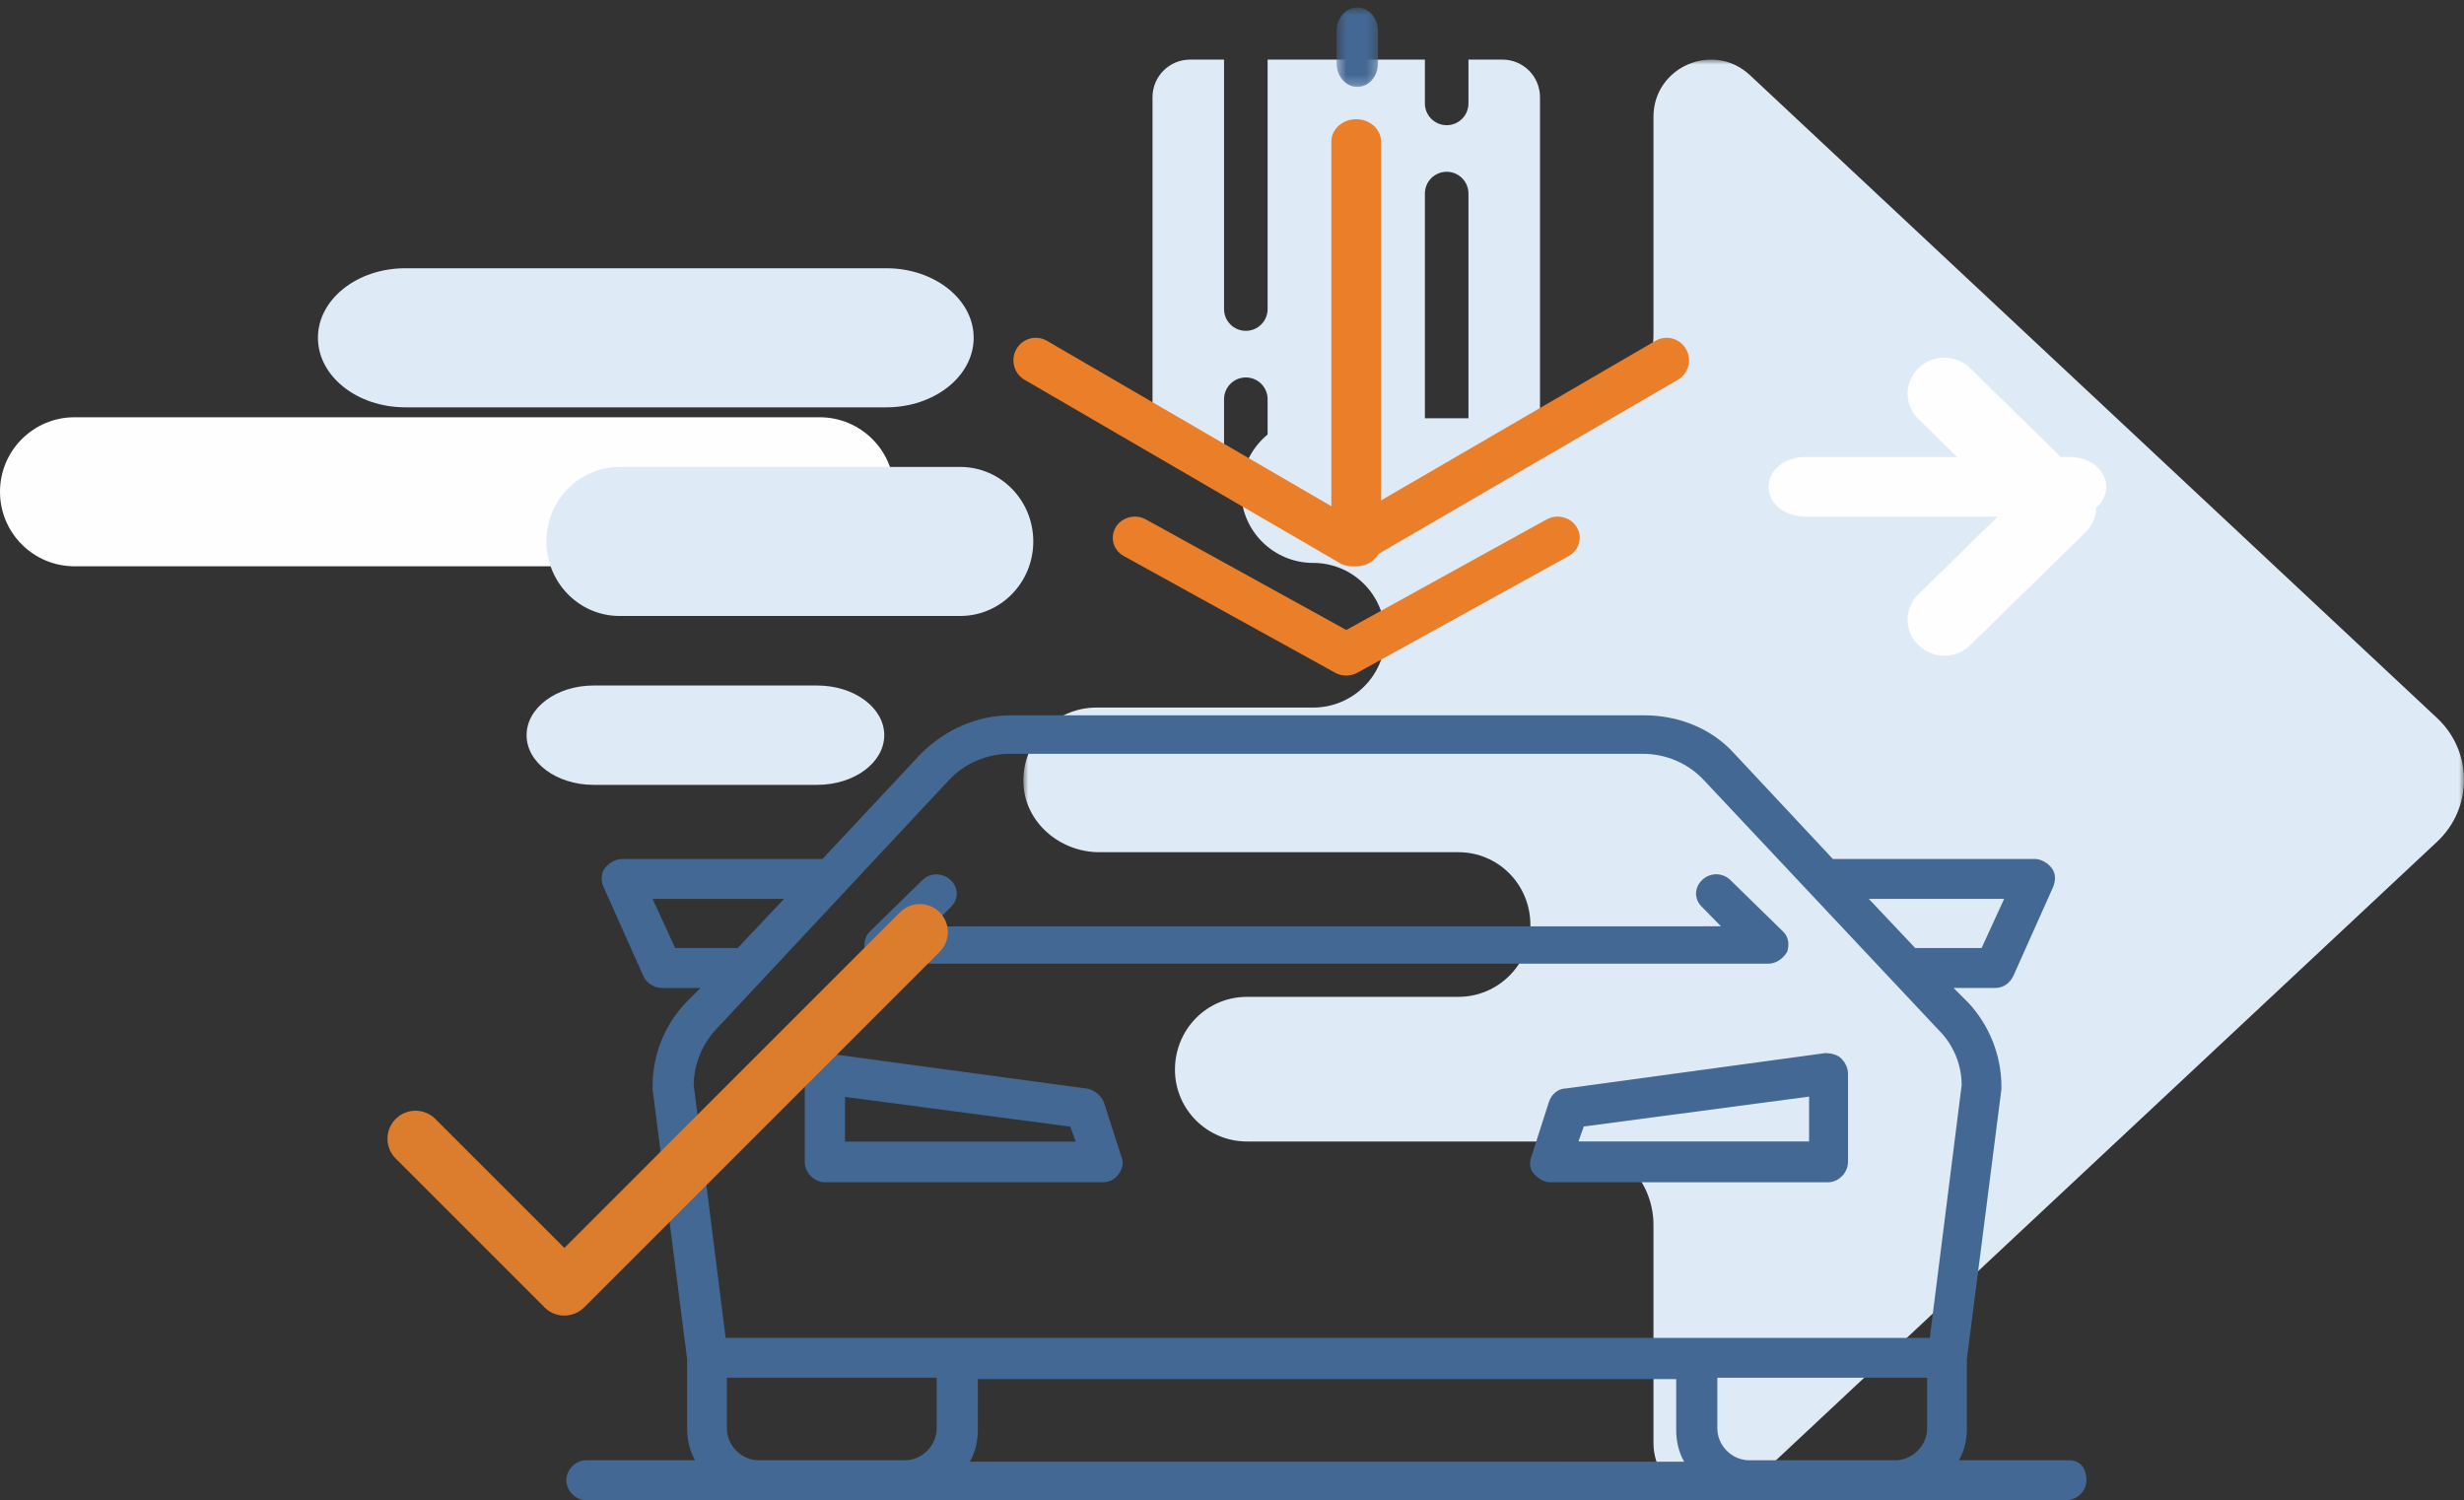 <?xml version="1.0" encoding="UTF-8"?>
<svg width="248px" height="151px" viewBox="0 0 248 151" version="1.1" xmlns="http://www.w3.org/2000/svg" xmlns:xlink="http://www.w3.org/1999/xlink">
    <rect x="0" y="0" width="248" height="151" fill="#333333" stroke="none"/>
    <!-- Generator: Sketch 49.3 (51167) - http://www.bohemiancoding.com/sketch -->
    <title>Page 1</title>
    <desc>Created with Sketch.</desc>
    <defs>
        <polygon id="path-1" points="0.001 -0 145 -0 145 145 0.001 145"></polygon>
        <polygon id="path-3" points="0.528 0.747 4.695 0.747 4.695 8.747 0.528 8.747"></polygon>
    </defs>
    <g id="Icons" stroke="none" stroke-width="1" fill="none" fill-rule="evenodd">
        <g id="Icons-Automotive" transform="translate(-796, -50)">
            <g id="Page-1" transform="translate(796, 50)">
                <path d="M147.8,10.408 C147.8,11.618 146.818,12.601 145.608,12.601 C144.396,12.601 143.415,11.618 143.415,10.408 L143.415,6 L127.584,6 L127.584,31.108 C127.584,32.319 126.603,33.3 125.392,33.3 C124.181,33.3 123.199,32.319 123.199,31.108 L123.199,6 L119.777,6 C117.69,6 116,7.692 116,9.777 L116,41.223 C116,43.308 117.69,45 119.777,45 L123.199,45 L123.199,40.184 C123.199,38.973 124.181,37.992 125.392,37.992 C126.603,37.992 127.584,38.973 127.584,40.184 L127.584,45 L143.415,45 L143.415,19.483 C143.415,18.271 144.396,17.291 145.608,17.291 C146.818,17.291 147.8,18.271 147.8,19.483 L147.8,45 L151.224,45 C153.309,45 155,43.308 155,41.223 L155,9.777 C155,7.692 153.309,6 151.224,6 L147.8,6 L147.8,10.408" id="Fill-1" fill="#DEEAF6"></path>
                <g id="Group-5" transform="translate(103, 6)">
                    <mask id="mask-2" fill="white">
                        <use xlink:href="#path-1"></use>
                    </mask>
                    <g id="Clip-4"></g>
                    <path d="M29.171,65.219 C33.174,65.219 36.421,61.985 36.421,57.995 C36.421,53.894 33.174,50.66 29.171,50.66 C25.165,50.66 21.919,47.426 21.919,43.436 C21.919,39.335 25.165,36.101 29.171,36.101 L54.996,36.101 C59.647,36.101 63.42,32.344 63.42,27.707 L63.42,5.76 C63.42,0.724 69.457,-1.877 73.136,1.569 L142.301,66.284 C145.899,69.653 145.899,75.347 142.301,78.716 L73.136,143.431 C69.457,146.877 63.42,144.275 63.42,139.238 L63.42,117.292 C63.42,112.655 59.647,108.897 54.996,108.897 L22.51,108.897 C18.507,108.897 15.259,105.662 15.259,101.673 C15.259,97.572 18.507,94.337 22.51,94.337 L43.783,94.337 C47.787,94.337 51.033,91.103 51.033,87.114 C51.033,83.013 47.787,79.778 43.783,79.778 L7.644,79.778 C3.702,79.778 0.182,76.816 0.008,72.889 C-0.181,68.687 3.185,65.219 7.362,65.219 L29.171,65.219 Z" id="Fill-3" fill="#DEEAF6" mask="url(#mask-2)"></path>
                </g>
                <path d="M195.695,66 C196.64,66 197.583,65.645 198.305,64.938 L209.916,53.561 C210.608,52.88 211,51.96 211,50.999 C211,50.041 210.608,49.118 209.916,48.441 L198.305,37.061 C196.862,35.646 194.525,35.646 193.082,37.061 C191.639,38.476 191.639,40.767 193.082,42.181 L202.083,50.999 L193.082,59.818 C191.639,61.232 191.639,63.526 193.082,64.938 C193.804,65.645 194.75,66 195.695,66" id="Fill-6" fill="#FEFEFE"></path>
                <path d="M181.615,52 L208.385,52 C210.381,52 212,50.656 212,49 C212,47.344 210.381,46 208.385,46 L181.615,46 C179.62,46 178,47.344 178,49 C178,50.656 179.62,52 181.615,52" id="Fill-8" fill="#FEFEFE"></path>
                <path d="M7.5,42 L82.5,42 C86.642,42 90,45.358 90,49.5 C90,53.642 86.642,57 82.5,57 L7.5,57 C3.357,57 0,53.642 0,49.5 C0,45.358 3.357,42 7.5,42" id="Fill-10" fill="#FEFEFE"></path>
                <path d="M62.35,47 L96.65,47 C100.71,47 104,50.358 104,54.5 C104,58.643 100.71,62 96.65,62 L62.35,62 C58.291,62 55,58.643 55,54.5 C55,50.358 58.291,47 62.35,47" id="Fill-12" fill="#DEEAF6"></path>
                <path d="M89.201,27 C94.061,27 98,30.134 98,33.999 C98,37.866 94.061,41 89.201,41 L40.8,41 C35.94,41 32,37.866 32,33.999 C32,30.134 35.94,27 40.8,27 L89.201,27 Z" id="Fill-14" fill="#DEEAF6"></path>
                <path d="M59.75,69 L82.25,69 C85.978,69 89,71.239 89,74 C89,76.761 85.978,79 82.25,79 L59.75,79 C56.022,79 53,76.761 53,74 C53,71.239 56.022,69 59.75,69" id="Fill-16" fill="#DEEAF6"></path>
                <path d="M176.058,146.983 C174.319,146.983 172.848,145.508 172.848,143.766 L172.848,138.674 L193.963,138.674 L193.963,143.766 C193.963,145.508 192.491,146.983 190.754,146.983 L176.058,146.983 Z M76.37,146.983 C74.633,146.983 73.16,145.508 73.16,143.766 L73.16,138.674 L94.277,138.674 L94.277,143.766 C94.277,145.508 92.805,146.983 91.066,146.983 L76.37,146.983 Z M98.287,138.816 L168.708,138.816 L168.708,143.908 C168.708,145.116 168.973,146.183 169.506,147.125 L97.622,147.117 C98.155,146.183 98.42,145.108 98.42,143.9 L98.42,138.816 L98.287,138.816 Z M71.963,103.728 L95.482,78.551 C97.088,76.809 99.358,75.876 101.629,75.876 L165.371,75.876 C167.641,75.876 169.912,76.809 171.518,78.551 L195.171,103.728 C196.643,105.203 197.441,107.212 197.441,109.22 L194.231,134.665 L73.035,134.665 L69.825,109.22 C69.825,107.212 70.632,105.203 71.963,103.728 Z M67.953,95.427 L65.683,90.477 L78.916,90.477 L74.242,95.427 L67.953,95.427 Z M201.716,90.477 L199.445,95.427 L192.767,95.427 L188.092,90.477 L201.716,90.477 Z M208.261,146.983 L197.167,146.983 C197.699,146.049 197.966,144.975 197.966,143.766 L197.966,136.807 L201.442,109.621 L201.442,109.355 C201.442,106.271 200.236,103.195 198.099,100.92 L196.626,99.445 L200.768,99.445 C201.567,99.445 202.241,99.045 202.64,98.237 L206.649,89.269 C206.915,88.602 206.915,87.927 206.515,87.394 C206.116,86.86 205.443,86.46 204.777,86.46 L184.475,86.46 L174.586,75.884 C172.314,73.342 168.971,72 165.495,72 L101.761,72 C98.285,72 95.082,73.475 92.671,75.884 L82.781,86.46 L62.613,86.46 C61.949,86.46 61.275,86.86 60.875,87.394 C60.476,87.927 60.476,88.735 60.743,89.269 L64.751,98.237 C65.017,98.904 65.824,99.445 66.623,99.445 L70.498,99.445 L69.026,100.92 C66.888,103.195 65.682,106.146 65.682,109.355 L65.682,109.621 L69.159,136.807 L69.159,143.766 C69.159,144.974 69.426,146.042 69.958,146.983 L59.005,146.983 C57.932,146.983 57,147.917 57,148.992 C57,150.066 57.932,151 59.005,151 L207.995,151 C209.069,151 210,150.066 210,148.992 C210,147.917 209.467,146.983 208.261,146.983 Z" id="Fill-18" fill="#436893"></path>
                <path d="M85.05,110.408 L107.726,113.405 L108.264,114.908 L85.049,114.908 L85.05,110.408 Z M83.026,119 L110.97,119 C111.642,119 112.188,118.729 112.591,118.185 C112.994,117.641 113.129,116.954 112.861,116.41 L111.105,110.951 C110.835,110.272 110.163,109.721 109.483,109.585 L83.294,106.035 C82.756,105.899 82.075,106.171 81.672,106.578 C81.269,106.986 81,107.53 81,108.081 L81,116.946 C81,118.041 81.942,119 83.025,119 L83.026,119 Z" id="Fill-20" fill="#436893"></path>
                <path d="M159.407,113.386 L182.084,110.379 L182.084,114.894 L158.869,114.894 L159.407,113.386 Z M155.895,110.924 L154.139,116.402 C153.871,117.083 154.005,117.773 154.408,118.182 C154.812,118.591 155.349,119 156.03,119 L183.974,119 C185.058,119 186,118.046 186,116.947 L186,108.053 C186,107.508 185.73,106.954 185.327,106.545 C184.924,106.136 184.244,106 183.706,106 L157.652,109.553 C156.845,109.553 156.165,110.106 155.896,110.924 L155.895,110.924 Z" id="Fill-22" fill="#436893"></path>
                <path d="M89.036,97 L177.964,97 C178.774,97 179.459,96.484 179.865,95.832 C180.135,95.058 180,94.277 179.459,93.761 L174.161,88.581 C173.349,87.806 172.124,87.806 171.313,88.581 C170.502,89.354 170.502,90.522 171.313,91.296 L173.214,93.238 L93.785,93.245 L95.686,91.303 C96.498,90.53 96.498,89.361 95.686,88.588 C94.874,87.813 93.649,87.813 92.839,88.588 L87.541,93.769 C87,94.285 86.865,95.195 87.135,95.839 C87.406,96.613 88.225,97 89.036,97" id="Fill-24" fill="#436893"></path>
                <path d="M170,36.265 C170,37.048 169.597,37.811 168.875,38.229 L137.126,56.696 C136.428,57.101 135.569,57.101 134.875,56.696 L103.125,38.229 C102.048,37.604 101.681,36.215 102.302,35.133 C102.922,34.05 104.3,33.678 105.375,34.305 L136.001,52.116 L166.625,34.305 C167.701,33.678 169.076,34.05 169.697,35.133 C169.903,35.491 170,35.88 170,36.265" id="Fill-28" fill="#EB7E29"></path>
                <path d="M159,54.127 C159,54.862 158.601,55.58 157.887,55.972 L136.614,67.715 C135.924,68.095 135.074,68.095 134.387,67.715 L113.114,55.972 C112.048,55.385 111.685,54.082 112.299,53.065 C112.914,52.046 114.276,51.697 115.341,52.286 L135.501,63.411 L155.66,52.286 C156.725,51.697 158.086,52.046 158.7,53.065 C158.904,53.401 159,53.766 159,54.127" id="Fill-30" fill="#EB7E29"></path>
                <path d="M139,14.247 L139,54.754 C139,55.994 137.881,57 136.5,57 C135.119,57 134,55.994 134,54.754 L134,14.247 C134,13.007 135.119,12 136.5,12 C137.881,12 139,13.007 139,14.247" id="Fill-32" fill="#EB7E29"></path>
                <g id="Group-36" transform="translate(134, 0)">
                    <mask id="mask-4" fill="white">
                        <use xlink:href="#path-3"></use>
                    </mask>
                    <g id="Clip-35"></g>
                    <path d="M4.695,3.116 L4.695,6.378 C4.695,7.686 3.762,8.747 2.612,8.747 C1.461,8.747 0.528,7.686 0.528,6.378 L0.528,3.116 C0.528,1.808 1.461,0.747 2.612,0.747 C3.762,0.747 4.695,1.808 4.695,3.116" id="Fill-34" fill="#436893" mask="url(#mask-4)"></path>
                </g>
                <path d="M90.588,91.826 L56.801,125.612 L43.815,112.626 C42.713,111.523 40.928,111.524 39.826,112.626 C38.725,113.726 38.725,115.512 39.826,116.613 L54.807,131.594 C55.908,132.695 57.695,132.694 58.795,131.594 L94.575,95.814 C95.677,94.712 95.677,92.927 94.575,91.826 C93.474,90.725 91.689,90.725 90.588,91.826 Z" id="Fill-59-Copy" fill="#DC7D2E"></path>
            </g>
        </g>
    </g>
</svg>